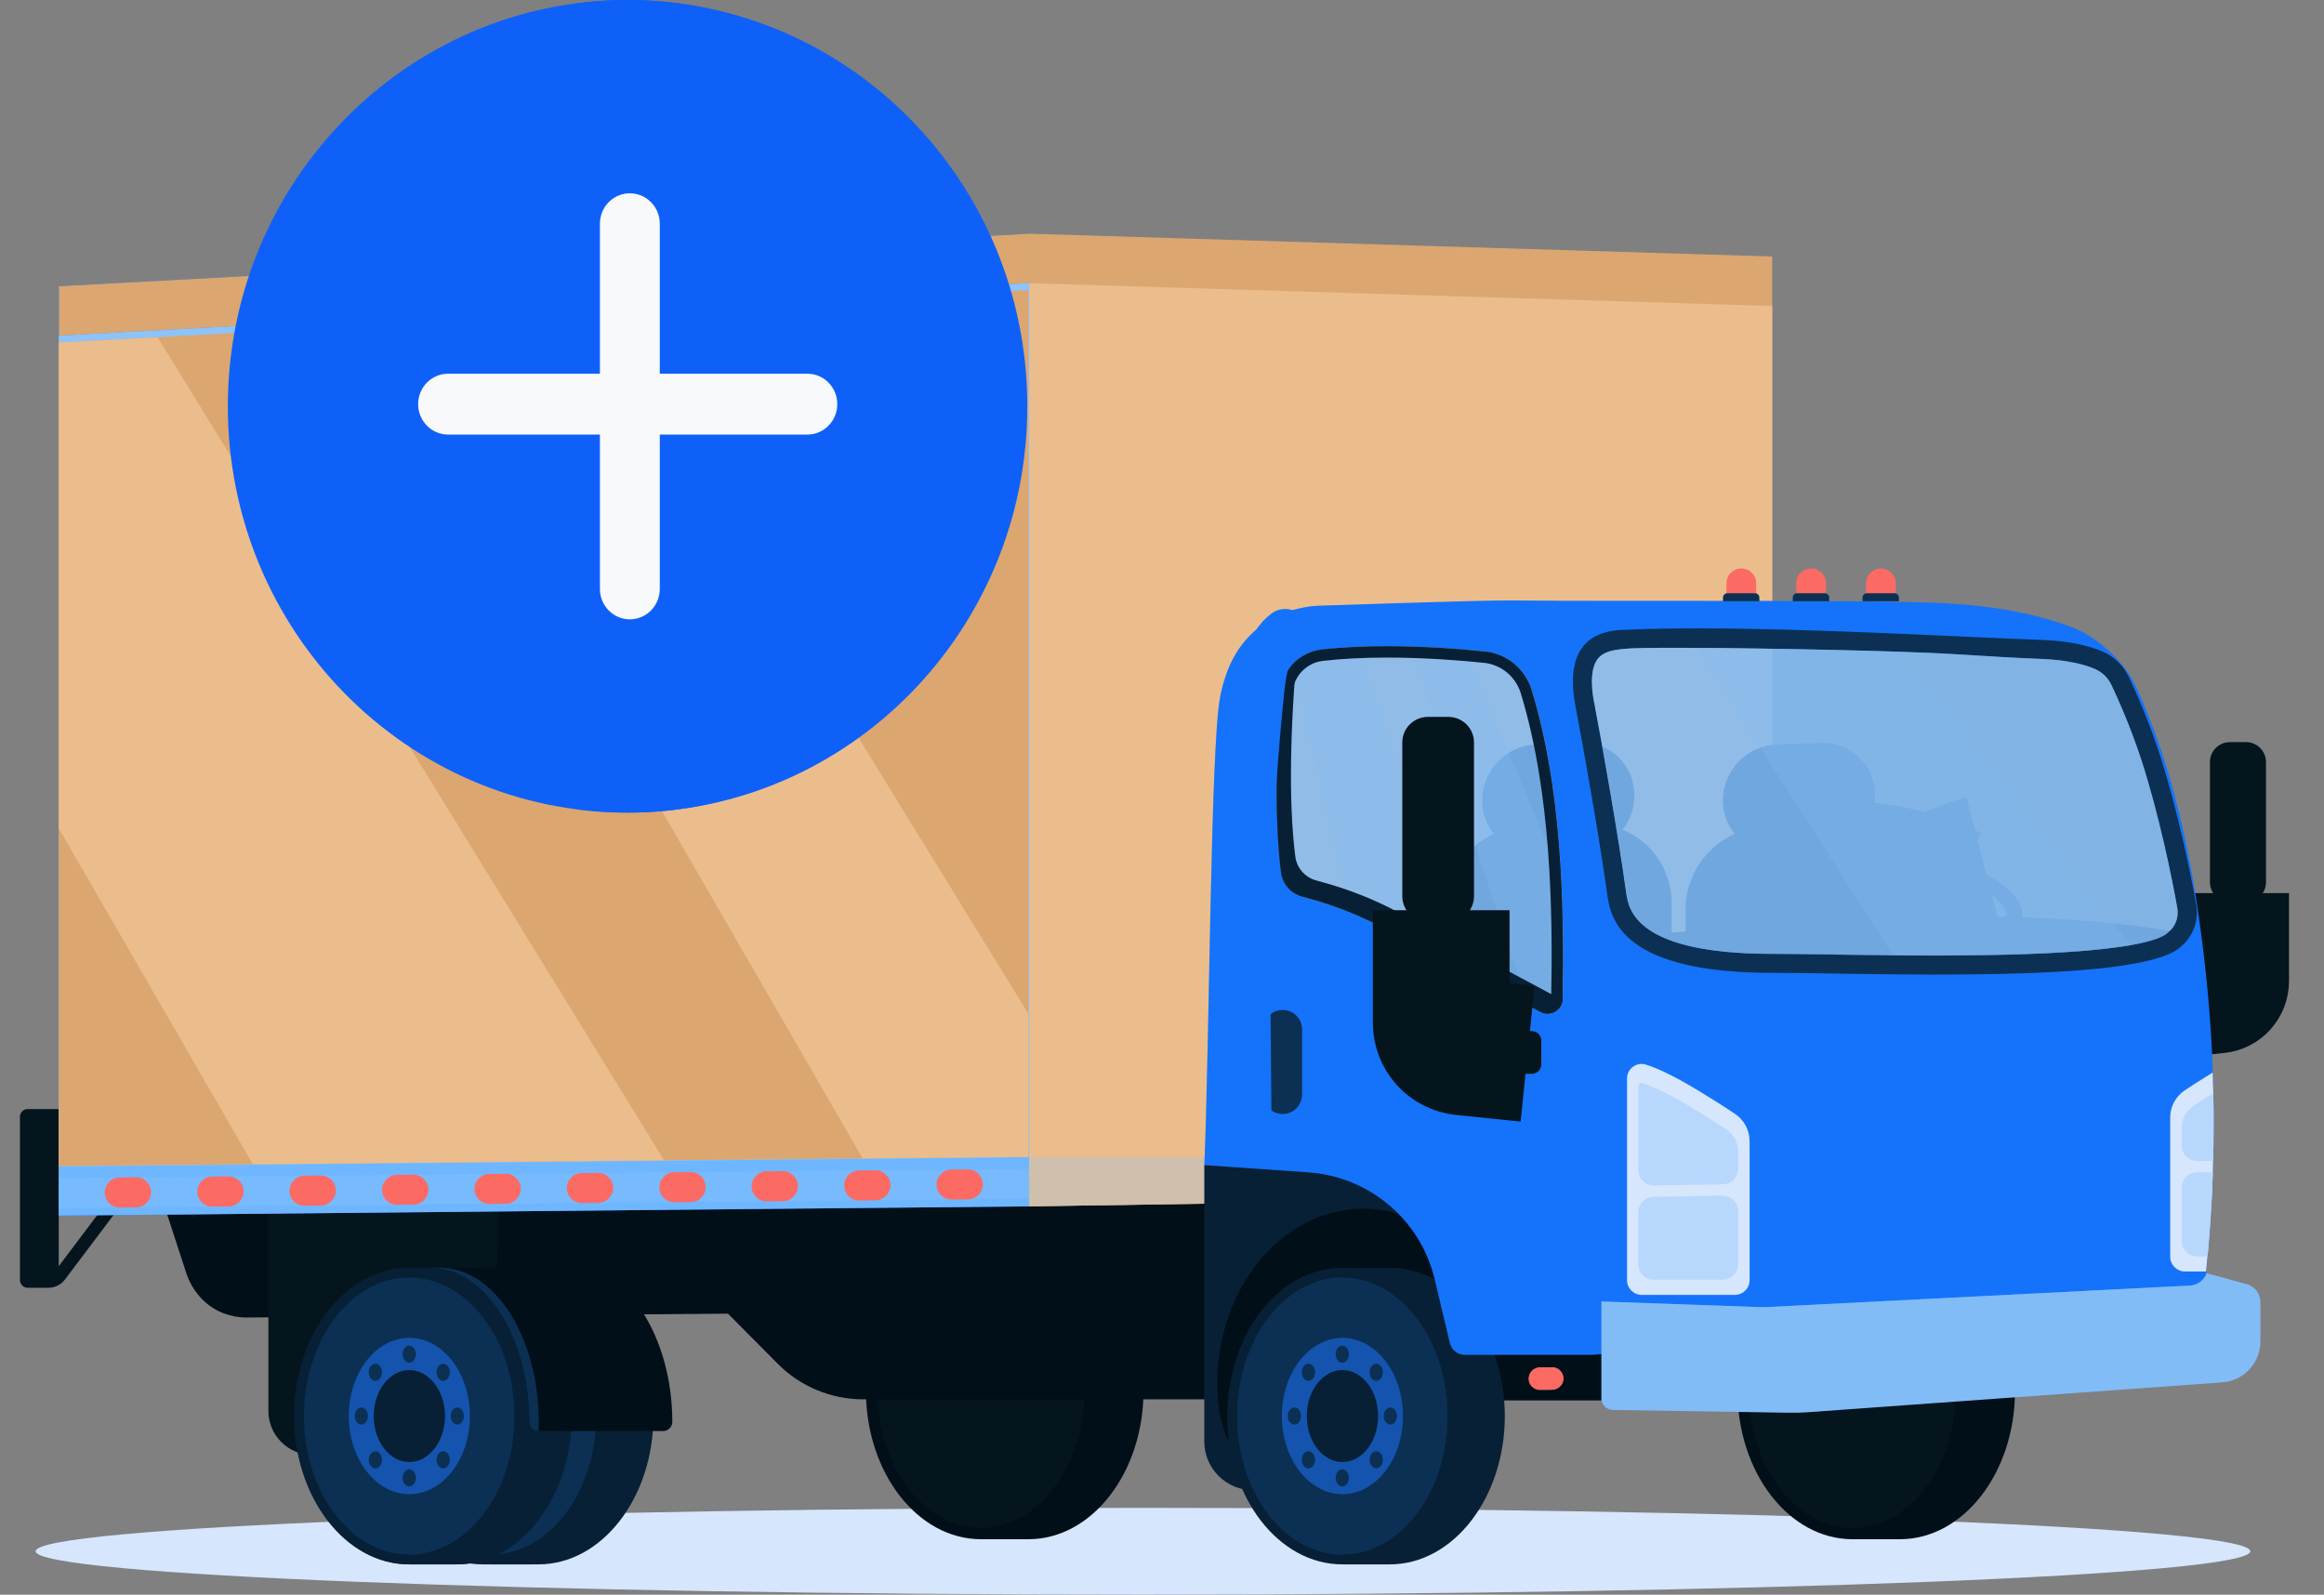 <svg width="51" height="35" viewBox="0 0 51 35" fill="none" xmlns="http://www.w3.org/2000/svg">
<rect x="0" y="0" width="51" height="35" fill="#808080" stroke="none"/>
<g style="mix-blend-mode:screen" opacity="0.15">
<path d="M23.5 8.094L11.149 8.635V9.337L23.5 8.795V8.094Z" fill="#81BCF7"/>
</g>
<g style="mix-blend-mode:multiply">
<path d="M25.082 34.998C11.662 34.998 0.782 34.572 0.782 34.046C0.782 33.52 11.662 33.094 25.082 33.094C38.503 33.094 49.383 33.52 49.383 34.046C49.383 34.572 38.503 34.998 25.082 34.998Z" fill="#D6E6FD"/>
</g>
<path d="M22.57 27.271C23.962 27.271 25.094 28.732 25.094 30.526C25.094 32.321 23.962 33.782 22.57 33.782H21.527V27.272H22.57V27.271Z" fill="#010F19"/>
<path d="M21.524 33.658C22.846 33.658 23.922 32.254 23.922 30.528C23.922 28.802 22.847 27.398 21.524 27.398C20.201 27.398 19.126 28.802 19.126 30.528C19.126 32.254 20.201 33.658 21.524 33.658Z" fill="#05151E"/>
<path d="M21.527 27.522C20.274 27.522 19.255 28.87 19.255 30.526C19.255 32.183 20.274 33.531 21.527 33.531C22.78 33.531 23.799 32.183 23.799 30.526C23.799 28.87 22.78 27.522 21.527 27.522ZM21.527 27.271C22.919 27.271 24.051 28.732 24.051 30.526C24.051 32.321 22.919 33.782 21.527 33.782C20.136 33.782 19.003 32.321 19.003 30.526C19.003 28.732 20.136 27.271 21.527 27.271Z" fill="#010F19"/>
<path d="M27.438 30.712H18.944C18.239 30.712 17.564 30.431 17.068 29.932L15.976 28.832L5.407 28.916C5.233 28.916 5.063 28.883 4.905 28.823C4.512 28.673 4.218 28.338 4.087 27.939L3.583 26.391H16.625L27.438 25.189V30.712Z" fill="#010F19"/>
<path d="M5.89 25.503V30.969C5.89 31.501 6.322 31.931 6.856 31.931H10.773L10.945 26.595L8.234 24.891L5.89 25.503V25.503Z" fill="#05151E"/>
<path d="M35.156 29.717V30.736H32.807C32.807 30.736 32.791 29.997 32.492 29.541L35.156 29.717Z" fill="#010F19"/>
<path d="M34.309 30.256C34.309 30.392 34.199 30.503 34.062 30.504L33.795 30.507C33.657 30.509 33.544 30.396 33.544 30.259C33.544 30.122 33.654 30.011 33.79 30.01L34.057 30.008C34.195 30.006 34.309 30.118 34.309 30.256Z" fill="#FC6A64"/>
<path d="M34.057 30.008C34.195 30.006 34.309 30.118 34.309 30.256C34.309 30.304 34.294 30.348 34.271 30.387C34.258 30.388 34.246 30.391 34.233 30.391L33.966 30.393C33.828 30.395 33.715 30.283 33.715 30.145C33.715 30.097 33.729 30.053 33.752 30.015C33.765 30.013 33.777 30.01 33.79 30.01L34.057 30.008Z" fill="#FC6A64"/>
<path d="M11.633 27.824C13.024 27.824 14.156 29.285 14.156 31.079C14.156 32.874 13.024 34.334 11.633 34.334H10.589V27.825H11.633V27.824Z" fill="#072035"/>
<path d="M10.591 34.226C11.923 34.226 13.008 32.814 13.008 31.078C13.008 29.341 11.924 27.93 10.591 27.93C9.259 27.93 8.175 29.341 8.175 31.078C8.175 32.814 9.259 34.226 10.591 34.226Z" fill="#0B3053"/>
<path d="M10.59 28.038C9.316 28.038 8.281 29.402 8.281 31.079C8.281 32.756 9.316 34.12 10.59 34.12C11.863 34.12 12.899 32.756 12.899 31.079C12.899 29.402 11.863 28.038 10.59 28.038ZM10.59 27.824C11.981 27.824 13.113 29.285 13.113 31.079C13.113 32.874 11.981 34.334 10.59 34.334C9.198 34.334 8.066 32.874 8.066 31.079C8.066 29.285 9.198 27.824 10.59 27.824Z" fill="#072035"/>
<path d="M10.023 27.824C11.415 27.824 12.547 29.285 12.547 31.079C12.547 32.874 11.415 34.334 10.023 34.334H8.98V27.825H10.023V27.824Z" fill="#072035"/>
<path d="M8.982 34.228C10.314 34.228 11.398 32.816 11.398 31.08C11.398 29.343 10.315 27.932 8.982 27.932C7.649 27.932 6.566 29.343 6.566 31.08C6.566 32.816 7.649 34.228 8.982 34.228Z" fill="#0B3053"/>
<path d="M8.98 28.038C7.707 28.038 6.671 29.402 6.671 31.079C6.671 32.756 7.707 34.12 8.98 34.12C10.253 34.12 11.289 32.756 11.289 31.079C11.289 29.402 10.253 28.038 8.98 28.038ZM8.98 27.824C10.372 27.824 11.504 29.285 11.504 31.079C11.504 32.874 10.372 34.334 8.98 34.334C7.589 34.334 6.457 32.874 6.457 31.079C6.457 29.285 7.589 27.824 8.98 27.824Z" fill="#072035"/>
<path d="M8.983 29.363C9.716 29.363 10.312 30.133 10.312 31.079C10.312 32.024 9.716 32.794 8.983 32.794C8.25 32.794 7.654 32.025 7.654 31.079C7.654 30.132 8.25 29.363 8.983 29.363Z" fill="#1454AE"/>
<path d="M8.988 29.533C9.068 29.533 9.133 29.618 9.133 29.72C9.133 29.823 9.068 29.909 8.988 29.909C8.909 29.909 8.843 29.824 8.843 29.72C8.843 29.617 8.908 29.533 8.988 29.533Z" fill="#0B3053"/>
<path d="M9.832 31.905C9.889 31.979 9.889 32.097 9.832 32.171C9.805 32.207 9.769 32.226 9.73 32.226C9.69 32.226 9.654 32.207 9.627 32.171C9.57 32.097 9.57 31.979 9.627 31.905C9.654 31.87 9.692 31.852 9.73 31.852C9.767 31.852 9.805 31.869 9.832 31.905Z" fill="#0B3053"/>
<path d="M9.832 29.985C9.889 30.059 9.889 30.178 9.832 30.251C9.805 30.286 9.769 30.306 9.73 30.306C9.69 30.306 9.654 30.287 9.627 30.251C9.57 30.177 9.57 30.058 9.627 29.985C9.654 29.95 9.692 29.932 9.73 29.932C9.767 29.932 9.805 29.949 9.832 29.985Z" fill="#0B3053"/>
<path d="M10.039 30.891C10.119 30.891 10.184 30.975 10.184 31.078C10.184 31.181 10.118 31.266 10.039 31.266C9.96 31.266 9.894 31.181 9.894 31.078C9.894 30.974 9.959 30.891 10.039 30.891Z" fill="#0B3053"/>
<path d="M8.344 31.907C8.401 31.98 8.401 32.099 8.344 32.173C8.316 32.209 8.279 32.228 8.241 32.228C8.204 32.228 8.167 32.209 8.138 32.173C8.082 32.099 8.082 31.98 8.138 31.907C8.167 31.87 8.204 31.852 8.241 31.852C8.279 31.852 8.316 31.87 8.344 31.907Z" fill="#0B3053"/>
<path d="M8.344 29.985C8.401 30.058 8.401 30.178 8.344 30.251C8.316 30.288 8.279 30.306 8.241 30.306C8.204 30.306 8.167 30.288 8.138 30.251C8.082 30.177 8.082 30.058 8.138 29.985C8.167 29.948 8.204 29.93 8.241 29.93C8.279 29.93 8.316 29.948 8.344 29.985Z" fill="#0B3053"/>
<path d="M8.988 32.248C9.068 32.248 9.133 32.333 9.133 32.436C9.133 32.54 9.068 32.624 8.988 32.624C8.909 32.624 8.843 32.54 8.843 32.436C8.843 32.333 8.908 32.248 8.988 32.248Z" fill="#0B3053"/>
<path d="M7.933 30.891C8.013 30.891 8.078 30.975 8.078 31.078C8.078 31.181 8.013 31.266 7.933 31.266C7.852 31.266 7.788 31.181 7.788 31.078C7.788 30.974 7.853 30.891 7.933 30.891Z" fill="#0B3053"/>
<path d="M8.983 30.07C9.415 30.07 9.766 30.523 9.766 31.079C9.766 31.635 9.415 32.088 8.983 32.088C8.551 32.088 8.201 31.635 8.201 31.079C8.201 30.523 8.551 30.07 8.983 30.07Z" fill="#072035"/>
<path d="M11.816 27.824C13.208 27.824 14.34 29.285 14.34 31.079C14.34 32.874 13.208 34.334 11.816 34.334H10.773V27.825H11.816V27.824Z" fill="#072035"/>
<path d="M10.771 34.226C12.103 34.226 13.188 32.814 13.188 31.078C13.188 29.341 12.104 27.93 10.771 27.93C9.439 27.93 8.355 29.341 8.355 31.078C8.355 32.814 9.439 34.226 10.771 34.226Z" fill="#0B3053"/>
<path d="M10.773 28.038C9.5 28.038 8.464 29.402 8.464 31.079C8.464 32.756 9.5 34.12 10.773 34.12C12.046 34.12 13.082 32.756 13.082 31.079C13.082 29.402 12.046 28.038 10.773 28.038ZM10.773 27.824C12.165 27.824 13.297 29.285 13.297 31.079C13.297 32.874 12.165 34.334 10.773 34.334C9.382 34.334 8.25 32.874 8.25 31.079C8.25 29.285 9.382 27.824 10.773 27.824Z" fill="#072035"/>
<path d="M10.023 27.824C11.415 27.824 12.547 29.285 12.547 31.079C12.547 32.874 11.415 34.334 10.023 34.334H8.98V27.825H10.023V27.824Z" fill="#072035"/>
<path d="M8.982 34.226C10.314 34.226 11.398 32.814 11.398 31.078C11.398 29.341 10.315 27.93 8.982 27.93C7.649 27.93 6.566 29.341 6.566 31.078C6.566 32.814 7.649 34.226 8.982 34.226Z" fill="#0B3053"/>
<path d="M8.98 28.038C7.707 28.038 6.671 29.402 6.671 31.079C6.671 32.756 7.707 34.12 8.98 34.12C10.253 34.12 11.289 32.756 11.289 31.079C11.289 29.402 10.253 28.038 8.98 28.038ZM8.98 27.824C10.372 27.824 11.504 29.285 11.504 31.079C11.504 32.874 10.372 34.334 8.98 34.334C7.589 34.334 6.457 32.874 6.457 31.079C6.457 29.285 7.589 27.824 8.98 27.824Z" fill="#072035"/>
<path d="M8.983 29.363C9.716 29.363 10.312 30.133 10.312 31.079C10.312 32.024 9.716 32.794 8.983 32.794C8.25 32.794 7.654 32.025 7.654 31.079C7.654 30.132 8.25 29.363 8.983 29.363Z" fill="#1454AE"/>
<path d="M8.98 29.533C9.061 29.533 9.125 29.618 9.125 29.72C9.125 29.823 9.06 29.909 8.98 29.909C8.901 29.909 8.835 29.824 8.835 29.72C8.835 29.617 8.9 29.533 8.98 29.533Z" fill="#0B3053"/>
<path d="M9.828 31.905C9.885 31.979 9.885 32.097 9.828 32.171C9.801 32.207 9.765 32.226 9.726 32.226C9.686 32.226 9.65 32.207 9.623 32.171C9.566 32.097 9.566 31.979 9.623 31.905C9.65 31.87 9.688 31.852 9.726 31.852C9.763 31.852 9.801 31.869 9.828 31.905Z" fill="#0B3053"/>
<path d="M9.828 29.985C9.885 30.059 9.885 30.178 9.828 30.251C9.801 30.286 9.765 30.306 9.726 30.306C9.686 30.306 9.65 30.287 9.623 30.251C9.566 30.177 9.566 30.058 9.623 29.985C9.65 29.95 9.688 29.932 9.726 29.932C9.763 29.932 9.801 29.949 9.828 29.985Z" fill="#0B3053"/>
<path d="M10.035 30.891C10.115 30.891 10.18 30.975 10.18 31.078C10.18 31.181 10.114 31.266 10.035 31.266C9.956 31.266 9.89 31.181 9.89 31.078C9.89 30.974 9.955 30.891 10.035 30.891Z" fill="#0B3053"/>
<path d="M8.34 31.907C8.397 31.98 8.397 32.099 8.34 32.173C8.312 32.209 8.275 32.228 8.237 32.228C8.2 32.228 8.163 32.209 8.135 32.173C8.078 32.099 8.078 31.98 8.135 31.907C8.163 31.87 8.2 31.852 8.237 31.852C8.275 31.852 8.312 31.87 8.34 31.907Z" fill="#0B3053"/>
<path d="M8.34 29.985C8.397 30.058 8.397 30.178 8.34 30.251C8.312 30.288 8.275 30.306 8.237 30.306C8.2 30.306 8.163 30.288 8.135 30.251C8.078 30.177 8.078 30.058 8.135 29.985C8.163 29.948 8.2 29.93 8.237 29.93C8.275 29.93 8.312 29.948 8.34 29.985Z" fill="#0B3053"/>
<path d="M8.98 32.248C9.061 32.248 9.125 32.333 9.125 32.436C9.125 32.54 9.06 32.624 8.98 32.624C8.901 32.624 8.835 32.54 8.835 32.436C8.835 32.333 8.9 32.248 8.98 32.248Z" fill="#0B3053"/>
<path d="M7.929 30.891C8.009 30.891 8.074 30.975 8.074 31.078C8.074 31.181 8.009 31.266 7.929 31.266C7.849 31.266 7.784 31.181 7.784 31.078C7.784 30.974 7.849 30.891 7.929 30.891Z" fill="#0B3053"/>
<path d="M8.983 30.07C9.415 30.07 9.766 30.523 9.766 31.079C9.766 31.635 9.415 32.088 8.983 32.088C8.551 32.088 8.201 31.635 8.201 31.079C8.201 30.523 8.551 30.07 8.983 30.07Z" fill="#072035"/>
<path d="M12.386 27.824H9.463C10.651 27.832 11.617 29.346 11.617 31.206V31.207C11.617 31.317 11.704 31.407 11.814 31.407H12.004C12.004 31.407 14.547 31.273 14.547 31.206C14.547 29.341 13.576 27.824 12.385 27.824H12.386Z" fill="#0B3053"/>
<path d="M12.556 27.79L9.67 27.825C10.858 27.832 11.823 29.346 11.823 31.206C11.823 31.274 11.822 31.341 11.819 31.408H14.552C14.662 31.408 14.754 31.319 14.754 31.208V31.206C14.754 29.342 13.748 27.789 12.556 27.789V27.79Z" fill="#010F19"/>
<path d="M1.289 24.34V27.79L2.413 26.298L2.617 26.501L1.426 28.081C1.34 28.196 1.205 28.264 1.061 28.264H0.608C0.515 28.264 0.438 28.188 0.438 28.095V24.508C0.438 24.416 0.514 24.341 0.606 24.341H1.289V24.34Z" fill="#05151E"/>
<path d="M22.582 26.477L1.288 26.68V6.282L22.582 5.129V26.477Z" fill="#1473FA"/>
<path d="M22.582 26.477L1.288 26.68V7.368L22.582 6.215V26.477Z" fill="#6EB6FF"/>
<path d="M38.891 26.227V5.63L22.584 5.129V26.477L38.891 26.227Z" fill="#DBA670"/>
<path d="M38.891 26.226V6.716L22.584 6.215V26.477L38.891 26.226Z" fill="#EBBD8D"/>
<g style="mix-blend-mode:multiply" opacity="0.3">
<path d="M26.82 25.4H22.584V26.477L26.902 26.409L26.82 25.4Z" fill="#8EC3F7"/>
</g>
<path d="M22.586 5.129V6.216L1.292 7.368V6.282L22.586 5.129Z" fill="#DBA670"/>
<path d="M22.586 25.4L1.292 25.603V7.368L22.586 6.215V25.4Z" fill="#8EC3F7"/>
<path d="M22.566 25.39V6.367L1.289 7.518V25.592L22.566 25.39Z" fill="#DBA670"/>
<path d="M8.366 7.136L13.109 6.879L22.566 22.247V25.39L18.93 25.424L8.366 7.136Z" fill="#EBBD8D"/>
<path d="M14.574 25.467L5.549 25.553L1.29 18.18V7.519L3.458 7.402L14.574 25.467Z" fill="#EBBD8D"/>
<g style="mix-blend-mode:screen" opacity="0.3">
<path d="M22.582 25.652V26.311L1.288 26.514V25.855L22.582 25.652Z" fill="#8EC3F7"/>
</g>
<path d="M17.508 26.034C17.508 26.215 17.362 26.362 17.181 26.364L16.828 26.367C16.644 26.369 16.494 26.221 16.494 26.038C16.494 25.857 16.64 25.71 16.821 25.708L17.174 25.705C17.358 25.703 17.508 25.851 17.508 26.034Z" fill="#FC6A64"/>
<path d="M15.484 26.054C15.484 26.235 15.338 26.382 15.157 26.383L14.804 26.387C14.62 26.388 14.47 26.24 14.47 26.057C14.47 25.877 14.616 25.73 14.797 25.728L15.151 25.725C15.334 25.723 15.484 25.871 15.484 26.054Z" fill="#FC6A64"/>
<path d="M13.453 26.072C13.453 26.252 13.307 26.399 13.126 26.401L12.773 26.404C12.589 26.406 12.439 26.258 12.439 26.075C12.439 25.894 12.585 25.747 12.766 25.745L13.119 25.742C13.303 25.741 13.453 25.889 13.453 26.072Z" fill="#FC6A64"/>
<path d="M21.566 25.995C21.566 26.176 21.421 26.323 21.239 26.325L20.886 26.328C20.703 26.33 20.552 26.182 20.552 25.999C20.552 25.818 20.698 25.671 20.88 25.669L21.233 25.666C21.416 25.664 21.566 25.812 21.566 25.995Z" fill="#FC6A64"/>
<path d="M19.539 26.015C19.539 26.195 19.393 26.343 19.212 26.344L18.859 26.348C18.675 26.349 18.525 26.201 18.525 26.018C18.525 25.838 18.671 25.691 18.852 25.689L19.205 25.686C19.389 25.684 19.539 25.832 19.539 26.015Z" fill="#FC6A64"/>
<path d="M7.367 26.13C7.367 26.311 7.221 26.458 7.04 26.459L6.687 26.463C6.503 26.465 6.353 26.317 6.353 26.134C6.353 25.953 6.499 25.806 6.68 25.804L7.033 25.801C7.217 25.799 7.367 25.947 7.367 26.13Z" fill="#FC6A64"/>
<path d="M5.344 26.15C5.344 26.33 5.198 26.477 5.017 26.479L4.664 26.482C4.48 26.484 4.33 26.336 4.33 26.153C4.33 25.973 4.476 25.825 4.657 25.824L5.01 25.82C5.194 25.819 5.344 25.967 5.344 26.15Z" fill="#FC6A64"/>
<path d="M3.312 26.169C3.312 26.35 3.167 26.497 2.985 26.499L2.632 26.502C2.449 26.504 2.299 26.356 2.299 26.173C2.299 25.992 2.444 25.845 2.626 25.843L2.979 25.84C3.162 25.838 3.312 25.986 3.312 26.169Z" fill="#FC6A64"/>
<path d="M11.426 26.091C11.426 26.272 11.28 26.419 11.099 26.42L10.746 26.424C10.562 26.425 10.412 26.277 10.412 26.094C10.412 25.914 10.558 25.767 10.739 25.765L11.092 25.762C11.276 25.76 11.426 25.908 11.426 26.091Z" fill="#FC6A64"/>
<path d="M9.398 26.111C9.398 26.291 9.252 26.438 9.071 26.44L8.718 26.443C8.535 26.445 8.384 26.297 8.384 26.114C8.384 25.933 8.53 25.786 8.712 25.785L9.065 25.781C9.248 25.78 9.398 25.927 9.398 26.111Z" fill="#FC6A64"/>
<g style="mix-blend-mode:screen" opacity="0.4">
<path d="M17.182 25.705C17.366 25.703 17.516 25.851 17.516 26.034C17.516 26.098 17.497 26.157 17.465 26.207C17.449 26.21 17.433 26.212 17.416 26.212L17.063 26.216C16.879 26.218 16.729 26.07 16.729 25.887C16.729 25.823 16.747 25.764 16.779 25.713C16.795 25.711 16.812 25.708 16.829 25.708L17.182 25.705Z" fill="#FC6A64"/>
<path d="M15.151 25.725C15.334 25.723 15.484 25.871 15.484 26.054C15.484 26.117 15.466 26.176 15.434 26.227C15.418 26.23 15.401 26.232 15.385 26.232L15.031 26.235C14.848 26.237 14.698 26.089 14.698 25.906C14.698 25.843 14.716 25.784 14.748 25.733C14.764 25.73 14.781 25.728 14.797 25.728L15.151 25.725Z" fill="#FC6A64"/>
<path d="M13.127 25.742C13.311 25.741 13.461 25.889 13.461 26.072C13.461 26.135 13.443 26.194 13.411 26.245C13.395 26.247 13.378 26.25 13.361 26.25L13.008 26.253C12.824 26.255 12.674 26.107 12.674 25.924C12.674 25.86 12.693 25.801 12.725 25.751C12.741 25.748 12.757 25.745 12.774 25.745L13.127 25.742Z" fill="#FC6A64"/>
<path d="M21.236 25.666C21.42 25.664 21.57 25.812 21.57 25.995C21.57 26.059 21.552 26.117 21.52 26.168C21.504 26.17 21.487 26.173 21.471 26.173L21.117 26.176C20.934 26.178 20.784 26.03 20.784 25.847C20.784 25.783 20.802 25.724 20.834 25.674C20.85 25.672 20.867 25.669 20.883 25.669L21.236 25.666Z" fill="#FC6A64"/>
<path d="M19.209 25.684C19.393 25.683 19.543 25.831 19.543 26.014C19.543 26.077 19.524 26.136 19.493 26.186C19.477 26.189 19.46 26.191 19.443 26.191L19.09 26.194C18.906 26.196 18.756 26.048 18.756 25.865C18.756 25.802 18.775 25.743 18.807 25.692C18.823 25.689 18.839 25.687 18.856 25.687L19.209 25.684V25.684Z" fill="#FC6A64"/>
<path d="M7.041 25.801C7.225 25.799 7.375 25.947 7.375 26.13C7.375 26.194 7.357 26.253 7.325 26.303C7.309 26.306 7.292 26.308 7.275 26.308L6.922 26.311C6.738 26.313 6.588 26.165 6.588 25.982C6.588 25.919 6.607 25.859 6.639 25.809C6.655 25.807 6.671 25.804 6.688 25.804L7.041 25.801Z" fill="#FC6A64"/>
<path d="M5.01 25.82C5.194 25.819 5.344 25.967 5.344 26.15C5.344 26.213 5.325 26.273 5.293 26.323C5.277 26.325 5.261 26.328 5.244 26.328L4.891 26.331C4.707 26.333 4.557 26.185 4.557 26.002C4.557 25.938 4.575 25.879 4.607 25.829C4.623 25.826 4.64 25.824 4.657 25.824L5.01 25.82Z" fill="#FC6A64"/>
<path d="M2.987 25.84C3.17 25.838 3.32 25.986 3.32 26.169C3.32 26.233 3.302 26.292 3.27 26.342C3.254 26.345 3.237 26.347 3.221 26.347L2.867 26.351C2.684 26.352 2.534 26.204 2.534 26.021C2.534 25.958 2.552 25.898 2.584 25.848C2.6 25.846 2.617 25.843 2.633 25.843L2.987 25.84Z" fill="#FC6A64"/>
<path d="M11.096 25.762C11.28 25.76 11.43 25.908 11.43 26.091C11.43 26.155 11.411 26.214 11.379 26.264C11.363 26.267 11.347 26.269 11.33 26.269L10.977 26.273C10.793 26.274 10.643 26.126 10.643 25.943C10.643 25.88 10.661 25.82 10.693 25.77C10.709 25.768 10.726 25.765 10.743 25.765L11.096 25.762Z" fill="#FC6A64"/>
<path d="M9.069 25.781C9.252 25.78 9.402 25.927 9.402 26.111C9.402 26.174 9.384 26.233 9.352 26.284C9.336 26.286 9.319 26.289 9.303 26.289L8.949 26.292C8.766 26.294 8.616 26.146 8.616 25.963C8.616 25.899 8.634 25.84 8.666 25.79C8.682 25.787 8.699 25.785 8.715 25.785L9.069 25.781Z" fill="#FC6A64"/>
</g>
<path d="M26.428 25.571V31.638C26.428 32.228 26.908 32.706 27.5 32.706H31.847L32.039 26.783L29.03 24.893L26.429 25.571H26.428Z" fill="#072035"/>
<path d="M29.924 26.527C31.696 26.527 32.66 28.248 32.66 30.364C32.66 32.48 31.696 32.778 29.924 32.778C28.153 32.778 26.712 32.479 26.712 30.364C26.712 28.249 28.154 26.527 29.924 26.527Z" fill="#010F19"/>
<path d="M30.5 27.824C31.891 27.824 33.023 29.285 33.023 31.079C33.023 32.874 31.891 34.334 30.5 34.334H29.456V27.825H30.5V27.824Z" fill="#072035"/>
<path d="M29.459 34.228C30.791 34.228 31.875 32.816 31.875 31.08C31.875 29.343 30.791 27.932 29.459 27.932C28.126 27.932 27.042 29.343 27.042 31.08C27.042 32.816 28.126 34.228 29.459 34.228Z" fill="#0B3053"/>
<path d="M29.457 28.038C28.184 28.038 27.148 29.402 27.148 31.079C27.148 32.756 28.184 34.12 29.457 34.12C30.73 34.12 31.766 32.756 31.766 31.079C31.766 29.402 30.73 28.038 29.457 28.038ZM29.457 27.824C30.848 27.824 31.98 29.285 31.98 31.079C31.98 32.874 30.848 34.334 29.457 34.334C28.065 34.334 26.933 32.874 26.933 31.079C26.933 29.285 28.065 27.824 29.457 27.824Z" fill="#072035"/>
<path d="M29.46 29.363C30.193 29.363 30.789 30.133 30.789 31.079C30.789 32.024 30.193 32.794 29.46 32.794C28.727 32.794 28.13 32.025 28.13 31.079C28.13 30.132 28.727 29.363 29.46 29.363Z" fill="#1454AE"/>
<path d="M29.457 29.533C29.537 29.533 29.602 29.618 29.602 29.72C29.602 29.823 29.536 29.909 29.457 29.909C29.378 29.909 29.311 29.824 29.311 29.72C29.311 29.617 29.377 29.533 29.457 29.533Z" fill="#0B3053"/>
<path d="M30.305 31.905C30.362 31.979 30.362 32.097 30.305 32.171C30.277 32.207 30.241 32.226 30.202 32.226C30.163 32.226 30.127 32.207 30.099 32.171C30.043 32.097 30.043 31.979 30.099 31.905C30.127 31.87 30.165 31.852 30.202 31.852C30.24 31.852 30.277 31.869 30.305 31.905Z" fill="#0B3053"/>
<path d="M30.305 29.985C30.362 30.059 30.362 30.178 30.305 30.251C30.277 30.286 30.241 30.306 30.202 30.306C30.163 30.306 30.127 30.287 30.099 30.251C30.043 30.177 30.043 30.058 30.099 29.985C30.127 29.95 30.165 29.932 30.202 29.932C30.24 29.932 30.277 29.949 30.305 29.985Z" fill="#0B3053"/>
<path d="M30.512 30.891C30.592 30.891 30.656 30.975 30.656 31.078C30.656 31.181 30.591 31.266 30.512 31.266C30.432 31.266 30.366 31.181 30.366 31.078C30.366 30.974 30.431 30.891 30.512 30.891Z" fill="#0B3053"/>
<path d="M28.817 31.907C28.874 31.98 28.874 32.099 28.817 32.173C28.788 32.209 28.752 32.228 28.714 32.228C28.676 32.228 28.64 32.209 28.611 32.173C28.554 32.099 28.554 31.98 28.611 31.907C28.64 31.87 28.676 31.852 28.714 31.852C28.752 31.852 28.788 31.87 28.817 31.907Z" fill="#0B3053"/>
<path d="M28.817 29.985C28.874 30.058 28.874 30.178 28.817 30.251C28.788 30.288 28.752 30.306 28.714 30.306C28.676 30.306 28.64 30.288 28.611 30.251C28.554 30.177 28.554 30.058 28.611 29.985C28.64 29.948 28.676 29.93 28.714 29.93C28.752 29.93 28.788 29.948 28.817 29.985Z" fill="#0B3053"/>
<path d="M29.457 32.248C29.537 32.248 29.602 32.333 29.602 32.436C29.602 32.54 29.536 32.624 29.457 32.624C29.378 32.624 29.311 32.54 29.311 32.436C29.311 32.333 29.377 32.248 29.457 32.248Z" fill="#0B3053"/>
<path d="M28.405 30.891C28.486 30.891 28.551 30.975 28.551 31.078C28.551 31.181 28.486 31.266 28.405 31.266C28.325 31.266 28.261 31.181 28.261 31.078C28.261 30.974 28.326 30.891 28.405 30.891Z" fill="#0B3053"/>
<path d="M29.46 30.07C29.892 30.07 30.242 30.523 30.242 31.079C30.242 31.635 29.892 32.088 29.46 32.088C29.028 32.088 28.677 31.635 28.677 31.079C28.677 30.523 29.028 30.07 29.46 30.07Z" fill="#072035"/>
<path d="M41.695 27.271C43.087 27.271 44.219 28.732 44.219 30.526C44.219 32.321 43.087 33.782 41.695 33.782H40.652V27.272H41.695V27.271Z" fill="#010F19"/>
<path d="M40.653 33.656C41.975 33.656 43.051 32.252 43.051 30.526C43.051 28.8 41.976 27.396 40.653 27.396C39.33 27.396 38.255 28.8 38.255 30.526C38.255 32.252 39.33 33.656 40.653 33.656Z" fill="#05151E"/>
<path d="M40.652 27.522C39.399 27.522 38.38 28.87 38.38 30.526C38.38 32.183 39.399 33.531 40.652 33.531C41.905 33.531 42.924 32.183 42.924 30.526C42.924 28.87 41.905 27.522 40.652 27.522ZM40.652 27.271C42.044 27.271 43.176 28.732 43.176 30.526C43.176 32.321 42.044 33.782 40.652 33.782C39.261 33.782 38.129 32.321 38.129 30.526C38.129 28.732 39.261 27.271 40.652 27.271Z" fill="#010F19"/>
<path d="M36.338 20.495C36.789 20.741 37.562 20.934 38.901 20.934C39.252 20.934 39.701 20.94 40.221 20.948C40.633 20.955 41.077 20.961 41.541 20.965C41.662 20.967 41.785 20.968 41.908 20.969C42.008 20.969 42.108 20.969 42.208 20.969C42.309 20.97 42.41 20.97 42.512 20.97H42.513C42.868 20.97 43.199 20.967 43.507 20.962C43.538 20.962 43.568 20.962 43.598 20.96C43.664 20.96 43.727 20.959 43.789 20.957C43.961 20.954 44.125 20.95 44.282 20.945C44.374 20.941 44.465 20.938 44.552 20.934C44.814 20.925 45.054 20.913 45.274 20.898C45.311 20.897 45.347 20.894 45.382 20.892C45.453 20.887 45.522 20.883 45.588 20.878H45.592C45.657 20.872 45.721 20.867 45.782 20.862C45.793 20.862 45.804 20.86 45.814 20.859C45.921 20.849 46.022 20.84 46.117 20.83C46.122 20.829 46.126 20.829 46.131 20.828C46.212 20.819 46.289 20.81 46.362 20.801C46.511 20.782 46.641 20.762 46.757 20.742C47.267 20.653 47.479 20.553 47.564 20.476L47.574 20.468L47.584 20.46C47.595 20.451 47.606 20.441 47.617 20.43C43.96 19.841 40.104 20.214 36.338 20.494V20.495Z" fill="#0B3053"/>
<path d="M41.909 19.147C41.274 19.147 40.941 19.337 40.916 19.465C40.901 19.544 40.987 19.697 41.215 19.863C41.496 20.068 41.916 20.236 42.366 20.324C42.596 20.369 42.823 20.392 43.04 20.392C43.675 20.392 44.008 20.202 44.033 20.073C44.072 19.878 43.55 19.404 42.583 19.215C42.353 19.169 42.126 19.147 41.909 19.147ZM41.909 18.812C42.141 18.812 42.39 18.836 42.648 18.886C43.69 19.089 44.459 19.649 44.363 20.137C44.291 20.504 43.749 20.725 43.04 20.725C42.809 20.725 42.559 20.702 42.301 20.651C41.259 20.448 40.491 19.888 40.586 19.401C40.658 19.034 41.2 18.812 41.909 18.812Z" fill="#0B3053"/>
<path d="M43.656 19.436C43.271 19.536 42.85 19.712 42.564 20.066C42.086 19.821 41.29 19.613 40.753 19.599" stroke="#0B3053" stroke-width="4" stroke-miterlimit="10"/>
<path d="M36.99 19.958V20.667C37.136 20.673 41.684 20.969 41.965 20.965V19.831C41.965 19.088 41.519 18.464 40.888 18.215C41.049 18.006 41.147 17.742 41.147 17.459C41.147 16.817 40.645 16.305 40.024 16.305C40.009 16.305 39.995 16.306 39.981 16.306L38.973 16.342C38.332 16.365 37.809 16.917 37.809 17.569C37.809 17.848 37.906 18.102 38.067 18.301C37.437 18.583 36.99 19.226 36.99 19.958Z" fill="#0B3053"/>
<path d="M35.165 16.389C35.346 17.398 35.563 18.679 35.687 19.58C35.722 19.823 35.791 20.328 36.684 20.648V19.831C36.684 19.088 36.237 18.463 35.607 18.214C35.768 18.005 35.866 17.742 35.866 17.459C35.866 16.971 35.577 16.558 35.165 16.389Z" fill="#0B3053"/>
<path d="M48.937 16.287H49.287C49.53 16.287 49.727 16.483 49.727 16.725V19.362C49.727 19.604 49.53 19.8 49.287 19.8H48.937C48.694 19.8 48.497 19.604 48.497 19.362V16.725C48.497 16.483 48.694 16.287 48.937 16.287Z" fill="#05151E"/>
<path d="M49.062 19.602V21.533C49.062 21.747 48.901 21.925 48.688 21.947L47.581 22.06" stroke="#05151E" stroke-width="2.34" stroke-miterlimit="10"/>
<path d="M47.503 21.676H47.795C47.885 21.676 47.957 21.748 47.957 21.837V22.247C47.957 22.337 47.885 22.409 47.795 22.409H47.503C47.414 22.409 47.341 22.337 47.341 22.247V21.837C47.341 21.748 47.414 21.676 47.503 21.676Z" fill="#05151E"/>
<path d="M26.771 15.325C26.899 14.647 27.147 14.214 27.485 13.894C27.864 13.538 28.363 13.337 28.882 13.297C28.882 13.297 32.489 13.171 33.163 13.178C35.551 13.204 41.187 13.157 42.674 13.239C44.042 13.315 44.873 13.543 45.486 13.772C46.002 13.965 46.619 14.525 46.851 15.023C47.773 16.997 48.175 19.201 48.407 21.363C48.675 23.859 48.633 26.447 48.294 28.934L34.938 29.734H32.145C31.99 29.734 31.855 29.628 31.819 29.477L31.484 28.073C31.174 26.773 30.052 25.823 28.713 25.729L26.43 25.57C26.54 23.011 26.568 16.401 26.772 15.325L26.771 15.325ZM34.988 15.416C35.176 16.403 35.519 18.349 35.69 19.581C35.741 19.951 35.878 20.934 38.904 20.934C39.255 20.934 39.704 20.941 40.224 20.95C40.916 20.96 41.702 20.972 42.515 20.972C46.438 20.972 47.364 20.663 47.566 20.479L47.576 20.471L47.586 20.462C47.743 20.336 47.82 20.134 47.785 19.936C47.671 19.279 47.377 17.856 46.998 16.687C46.766 15.975 46.488 15.35 46.342 15.04C46.267 14.879 46.137 14.753 45.979 14.684C45.77 14.593 45.389 14.481 44.761 14.46C44.294 14.445 43.638 14.404 42.877 14.357C41.361 14.262 36.226 14.176 35.664 14.241L35.611 14.246C35.4 14.267 35.185 14.302 35.061 14.467C34.926 14.646 34.901 14.974 34.985 15.417L34.988 15.416ZM34.292 21.924C34.333 19.768 34.262 17.284 33.616 15.151C33.475 14.686 33.071 14.348 32.587 14.299C31.725 14.21 30.278 14.111 29.008 14.256C28.523 14.311 28.146 14.702 28.11 15.186C28.035 16.162 27.949 17.852 28.115 19.149C28.148 19.401 28.331 19.608 28.577 19.676C28.623 19.688 28.671 19.701 28.722 19.715C29.296 19.872 29.852 20.093 30.377 20.374L33.804 22.208C34.022 22.324 34.286 22.171 34.292 21.924Z" fill="#1473FA"/>
<path d="M31.706 19.959V21.087L33.801 22.207C34.018 22.324 34.283 22.171 34.287 21.924C34.322 20.157 34.28 18.17 33.908 16.336L33.69 16.343C33.049 16.366 32.526 16.919 32.526 17.57C32.526 17.849 32.622 18.103 32.784 18.302C32.154 18.584 31.706 19.227 31.706 19.959Z" fill="#0B3053"/>
<g style="mix-blend-mode:multiply" opacity="0.3">
<path d="M26.77 15.326C26.898 14.647 27.146 14.214 27.485 13.895C27.863 13.539 28.362 13.337 28.881 13.297C28.881 13.297 32.033 13.163 32.94 13.367C33.401 13.47 33.938 14.003 34.134 14.547C34.913 16.718 35.156 27.128 35.156 29.718L34.936 29.735H32.143C31.988 29.735 31.853 29.629 31.817 29.478L31.482 28.074C31.172 26.774 30.049 25.824 28.711 25.73L26.428 25.572C26.537 23.012 26.565 16.401 26.769 15.326H26.77ZM28.114 19.149C28.147 19.402 28.33 19.608 28.576 19.676C28.622 19.688 28.671 19.702 28.721 19.715C29.295 19.872 29.851 20.093 30.376 20.374L33.803 22.208C34.022 22.324 34.286 22.171 34.291 21.924C34.332 19.769 34.261 17.284 33.615 15.151C33.474 14.686 33.07 14.348 32.587 14.299C31.724 14.211 30.277 14.111 29.007 14.256C28.522 14.311 28.145 14.702 28.109 15.186C28.034 16.163 27.948 17.853 28.114 19.149Z" fill="#1473FA"/>
</g>
<path d="M30.431 14.182V14.349C29.916 14.349 29.443 14.373 29.023 14.421C28.619 14.467 28.304 14.793 28.273 15.198C28.203 16.108 28.111 17.827 28.278 19.128C28.302 19.312 28.435 19.465 28.618 19.514L28.763 19.553C29.349 19.714 29.917 19.939 30.453 20.226L33.881 22.06C33.905 22.073 33.931 22.08 33.958 22.08C34.037 22.08 34.119 22.021 34.12 21.921C34.158 19.944 34.117 17.392 33.452 15.199C33.33 14.796 32.982 14.508 32.567 14.465C32.051 14.412 31.262 14.35 30.432 14.35V14.182M30.431 14.182C31.254 14.182 32.036 14.242 32.583 14.298C33.068 14.347 33.471 14.685 33.611 15.15C34.258 17.283 34.328 19.767 34.287 21.923C34.284 22.112 34.127 22.246 33.957 22.246C33.905 22.246 33.851 22.233 33.801 22.206L30.373 20.372C29.848 20.092 29.293 19.871 28.718 19.714C28.669 19.7 28.62 19.687 28.573 19.674C28.328 19.608 28.144 19.4 28.112 19.148C27.946 17.851 28.032 16.161 28.106 15.185C28.143 14.7 28.52 14.309 29.005 14.254C29.469 14.202 29.957 14.182 30.432 14.182H30.431Z" fill="#072035"/>
<path d="M28.106 15.184C28.13 14.875 28.292 14.604 28.533 14.434C28.468 14.555 28.426 14.691 28.415 14.836C28.34 15.812 28.255 17.502 28.421 18.799C28.453 19.051 28.636 19.258 28.882 19.325C28.928 19.338 28.977 19.351 29.027 19.365C29.602 19.522 30.157 19.742 30.682 20.023L34.11 21.857C34.168 21.888 34.23 21.9 34.289 21.896C34.289 21.905 34.289 21.913 34.289 21.923C34.284 22.169 34.02 22.322 33.802 22.206L30.374 20.372C29.849 20.091 29.294 19.87 28.719 19.713C28.67 19.7 28.621 19.686 28.574 19.674C28.328 19.607 28.145 19.4 28.113 19.147C27.947 17.851 28.032 16.161 28.107 15.184H28.106Z" fill="#072035"/>
<path opacity="0.85" d="M34.291 21.924C34.332 19.768 34.262 17.283 33.615 15.15C33.474 14.685 33.071 14.348 32.587 14.298C31.725 14.21 30.278 14.11 29.008 14.255C28.523 14.31 28.146 14.701 28.109 15.185C28.035 16.162 27.949 17.852 28.115 19.148C28.148 19.401 28.331 19.607 28.576 19.675C28.623 19.687 28.671 19.701 28.721 19.714C29.296 19.871 29.851 20.092 30.376 20.373L33.804 22.207C34.022 22.323 34.286 22.17 34.291 21.924Z" fill="#81BCF7"/>
<g style="mix-blend-mode:screen" opacity="0.2">
<path d="M32.169 14.261L34.259 19.264C34.306 20.174 34.308 21.075 34.292 21.924C34.287 22.171 34.023 22.324 33.804 22.207L33.53 22.061L30.938 14.19C31.386 14.202 31.807 14.23 32.169 14.26V14.261Z" fill="#81BCF7"/>
</g>
<g style="mix-blend-mode:screen" opacity="0.2">
<path d="M29.605 20.014L28.361 14.597C28.523 14.412 28.75 14.286 29.009 14.256C29.28 14.225 29.559 14.206 29.839 14.195L32.094 21.09C32.046 21.135 31.996 21.176 31.943 21.212L30.378 20.374C30.127 20.24 29.869 20.12 29.605 20.013L29.605 20.014Z" fill="#81BCF7"/>
</g>
<path d="M30.435 14.432C29.923 14.432 29.453 14.457 29.037 14.504C28.673 14.544 28.389 14.839 28.361 15.204C28.291 16.11 28.2 17.823 28.366 19.116C28.385 19.267 28.494 19.391 28.644 19.432L28.79 19.471C29.382 19.634 29.956 19.862 30.496 20.151L33.924 21.985C33.937 21.992 33.948 21.995 33.962 21.995C33.994 21.995 34.04 21.971 34.041 21.918C34.078 19.946 34.037 17.403 33.376 15.222C33.263 14.85 32.944 14.586 32.562 14.547C32.048 14.494 31.262 14.432 30.436 14.432M30.435 14.182C31.258 14.182 32.04 14.242 32.587 14.298C33.072 14.347 33.474 14.685 33.615 15.15C34.262 17.283 34.332 19.767 34.291 21.923C34.288 22.112 34.131 22.246 33.961 22.246C33.909 22.246 33.855 22.233 33.805 22.206L30.377 20.372C29.852 20.092 29.297 19.871 28.722 19.714C28.673 19.7 28.624 19.687 28.577 19.674C28.331 19.608 28.148 19.4 28.116 19.148C27.95 17.851 28.035 16.161 28.11 15.185C28.147 14.7 28.524 14.309 29.008 14.254C29.473 14.202 29.961 14.182 30.436 14.182H30.435Z" fill="#072035"/>
<path d="M28.11 15.184C28.134 14.875 28.296 14.604 28.537 14.434C28.471 14.555 28.43 14.691 28.419 14.836C28.344 15.812 28.259 17.502 28.425 18.799C28.457 19.051 28.64 19.258 28.886 19.325C28.932 19.338 28.981 19.351 29.031 19.365C29.605 19.522 30.161 19.742 30.686 20.023L34.114 21.857C34.172 21.888 34.233 21.9 34.293 21.896C34.293 21.905 34.293 21.913 34.293 21.923C34.288 22.169 34.024 22.322 33.806 22.206L30.378 20.372C29.853 20.091 29.298 19.87 28.723 19.713C28.674 19.7 28.625 19.686 28.578 19.674C28.332 19.607 28.149 19.4 28.117 19.147C27.951 17.851 28.036 16.161 28.111 15.184H28.11Z" fill="#072035"/>
<path d="M31.784 20.23H31.336C31.025 20.23 30.773 19.979 30.773 19.67V16.295C30.773 15.985 31.025 15.734 31.336 15.734H31.784C32.095 15.734 32.347 15.985 32.347 16.295V19.67C32.347 19.979 32.095 20.23 31.784 20.23Z" fill="#05151E"/>
<path d="M31.627 19.977V22.449C31.627 22.723 31.834 22.952 32.107 22.979L33.523 23.124" stroke="#05151E" stroke-width="3" stroke-miterlimit="10"/>
<path d="M33.242 23.568H33.616C33.73 23.568 33.824 23.476 33.824 23.362V22.837C33.824 22.723 33.73 22.631 33.616 22.631H33.242C33.128 22.631 33.035 22.723 33.035 22.837V23.362C33.035 23.476 33.128 23.568 33.242 23.568Z" fill="#05151E"/>
<path d="M35.616 13.825C38.252 13.693 42.966 13.983 44.774 14.043C45.432 14.064 45.867 14.18 46.145 14.301C46.399 14.411 46.602 14.613 46.72 14.863C46.878 15.198 47.159 15.833 47.395 16.559C47.784 17.757 48.081 19.201 48.197 19.865C48.257 20.212 48.123 20.566 47.847 20.787C46.945 21.608 41.017 21.352 38.901 21.352C35.636 21.352 35.35 20.208 35.272 19.639C35.108 18.46 34.777 16.559 34.573 15.494C34.264 13.88 35.32 13.839 35.616 13.824V13.825ZM34.986 15.417C35.174 16.404 35.516 18.35 35.688 19.582C35.739 19.952 35.875 20.935 38.901 20.935C39.253 20.935 39.702 20.942 40.221 20.951C40.914 20.961 41.699 20.973 42.513 20.973C46.436 20.973 47.362 20.664 47.564 20.48L47.574 20.471L47.584 20.463C47.741 20.337 47.818 20.135 47.783 19.936C47.669 19.279 47.375 17.857 46.996 16.688C46.764 15.976 46.486 15.351 46.34 15.041C46.264 14.88 46.135 14.754 45.977 14.685C45.768 14.594 45.387 14.482 44.759 14.461C44.292 14.446 43.636 14.405 42.875 14.358C41.359 14.263 36.223 14.177 35.662 14.241L35.609 14.247C35.398 14.268 35.183 14.302 35.058 14.468C34.924 14.647 34.898 14.975 34.983 15.418L34.986 15.417Z" fill="#0B3053"/>
<path opacity="0.85" d="M34.982 15.416C35.171 16.404 35.514 18.349 35.684 19.582C35.736 19.952 35.872 20.935 38.898 20.935C39.25 20.935 39.698 20.942 40.218 20.949C40.63 20.956 41.075 20.963 41.538 20.967C41.659 20.968 41.782 20.969 41.906 20.97C42.006 20.97 42.105 20.97 42.206 20.97C42.307 20.971 42.408 20.971 42.51 20.971H42.511C42.866 20.971 43.197 20.968 43.504 20.963C43.535 20.963 43.566 20.963 43.596 20.962C43.661 20.961 43.724 20.96 43.787 20.959C43.958 20.955 44.123 20.951 44.279 20.946C44.372 20.943 44.462 20.939 44.549 20.936C44.812 20.927 45.052 20.914 45.272 20.9C45.308 20.898 45.344 20.896 45.38 20.893C45.451 20.888 45.52 20.884 45.586 20.879H45.589C45.655 20.873 45.719 20.868 45.78 20.863C45.791 20.863 45.802 20.861 45.812 20.861C45.919 20.851 46.02 20.841 46.114 20.831C46.12 20.831 46.124 20.831 46.129 20.83C46.21 20.821 46.287 20.811 46.36 20.802C46.509 20.784 46.639 20.764 46.754 20.744C47.264 20.654 47.477 20.555 47.562 20.478L47.572 20.47L47.581 20.461C47.739 20.335 47.815 20.133 47.781 19.934C47.667 19.278 47.373 17.855 46.994 16.686C46.763 15.974 46.483 15.349 46.338 15.039C46.262 14.878 46.134 14.752 45.975 14.683C45.766 14.592 45.386 14.48 44.757 14.459C44.291 14.443 43.634 14.402 42.874 14.355C42.614 14.339 42.246 14.322 41.814 14.308C40.497 14.262 38.575 14.226 37.219 14.219C36.429 14.213 35.832 14.219 35.661 14.239L35.608 14.244C35.398 14.265 35.182 14.3 35.058 14.466C34.924 14.644 34.898 14.973 34.982 15.415V15.416Z" fill="#81BCF7"/>
<g style="mix-blend-mode:screen" opacity="0.2">
<path d="M37.223 14.22L41.542 20.967C41.663 20.969 41.786 20.97 41.909 20.97C42.009 20.97 42.109 20.97 42.209 20.97C42.31 20.971 42.412 20.971 42.513 20.971H42.514C42.87 20.971 43.2 20.969 43.508 20.964C43.539 20.964 43.569 20.964 43.599 20.962C43.664 20.961 43.728 20.96 43.791 20.959C43.962 20.955 44.126 20.951 44.283 20.946C44.375 20.943 44.466 20.94 44.553 20.936C44.815 20.927 45.055 20.914 45.275 20.9C45.312 20.898 45.348 20.896 45.383 20.893C45.455 20.889 45.522 20.884 45.59 20.879H45.593C45.658 20.873 45.722 20.869 45.783 20.863C45.794 20.863 45.805 20.862 45.815 20.861C45.922 20.852 46.023 20.842 46.118 20.832C46.123 20.831 46.127 20.831 46.132 20.83C46.214 20.822 46.291 20.812 46.364 20.802C46.512 20.784 46.642 20.764 46.758 20.744L41.818 14.308C40.5 14.262 38.578 14.226 37.223 14.219V14.22Z" fill="#81BCF7"/>
</g>
<path d="M46.968 27.615C47.028 27.611 47.074 27.563 47.074 27.504V25.373C47.074 25.311 47.024 25.262 46.963 25.262L39.138 25.43C39.078 25.431 39.029 25.481 39.029 25.541V27.902C39.029 27.964 39.08 28.014 39.141 28.014L46.968 27.615Z" fill="#0B3053"/>
<path d="M46.963 25.374L39.142 25.541V27.902L46.962 27.504V25.374H46.963ZM46.963 25.149C47.086 25.149 47.188 25.25 47.188 25.373V27.504C47.188 27.624 47.094 27.721 46.974 27.727L39.153 28.126C39.153 28.126 39.145 28.126 39.141 28.126C39.018 28.126 38.916 28.026 38.916 27.902V25.541C38.916 25.418 39.014 25.319 39.136 25.317L46.958 25.148C46.958 25.148 46.961 25.148 46.963 25.148V25.149Z" fill="#072035"/>
<path d="M44.965 25.148V27.839" stroke="#1473FA" stroke-width="6.27" stroke-miterlimit="10"/>
<path d="M41.137 25.238V28.053" stroke="#1473FA" stroke-width="6.27" stroke-miterlimit="10"/>
<path d="M47.328 25.943L38.772 26.216" stroke="#1473FA" stroke-width="6.27" stroke-miterlimit="10"/>
<path d="M47.328 27.059L38.772 27.331" stroke="#1473FA" stroke-width="6.27" stroke-miterlimit="10"/>
<path d="M48.425 27.945L49.303 28.186C49.482 28.235 49.605 28.397 49.605 28.581V29.44C49.605 29.723 49.473 29.989 49.246 30.16C49.107 30.265 48.94 30.328 48.765 30.34L39.658 30.996C39.526 31.005 39.393 31.009 39.259 31.006L35.395 30.945C35.261 30.943 35.142 30.834 35.142 30.701V28.564L38.589 28.687C38.663 28.689 38.737 28.689 38.81 28.685L48.056 28.215C48.222 28.207 48.367 28.101 48.424 27.945H48.425Z" fill="#81BCF7"/>
<g style="mix-blend-mode:multiply" opacity="0.4">
<path d="M38.812 28.685L48.058 28.215C48.224 28.207 48.369 28.101 48.426 27.945L49.305 28.186C49.404 28.214 49.485 28.276 49.539 28.357H49.521L48.043 28.542C47.967 28.551 47.892 28.558 47.816 28.561L39.665 28.921C39.665 28.921 35.554 28.951 35.145 28.564L38.592 28.687C38.666 28.689 38.74 28.688 38.813 28.685H38.812Z" fill="#81BCF7"/>
</g>
<g style="mix-blend-mode:multiply" opacity="0.6">
<path d="M46.931 30.15L47.753 30.109C47.983 30.098 48.164 29.909 48.164 29.679V29.241C48.164 28.995 47.957 28.799 47.71 28.811L46.888 28.852C46.659 28.864 46.477 29.053 46.477 29.282V29.72C46.477 29.966 46.685 30.162 46.931 30.15Z" fill="#81BCF7"/>
<path d="M40.689 30.484L41.511 30.443C41.741 30.431 41.922 30.243 41.922 30.013V29.576C41.922 29.329 41.715 29.133 41.468 29.145L40.646 29.186C40.416 29.198 40.235 29.387 40.235 29.616V30.054C40.235 30.3 40.442 30.496 40.689 30.484Z" fill="#81BCF7"/>
</g>
<g style="mix-blend-mode:multiply" opacity="0.6">
<path d="M46.702 28.908C46.668 28.97 46.647 29.04 46.647 29.116V29.553C46.647 29.8 46.854 29.996 47.1 29.984L47.922 29.943C47.99 29.94 48.053 29.919 48.109 29.888C48.039 30.014 47.909 30.103 47.755 30.11L46.933 30.151C46.686 30.164 46.479 29.967 46.479 29.721V29.284C46.479 29.122 46.569 28.982 46.702 28.908Z" fill="#81BCF7"/>
<path d="M40.46 29.242C40.425 29.304 40.404 29.374 40.404 29.45V29.887C40.404 30.134 40.612 30.33 40.858 30.318L41.68 30.277C41.748 30.274 41.811 30.253 41.867 30.222C41.797 30.348 41.667 30.437 41.512 30.444L40.691 30.485C40.444 30.498 40.237 30.301 40.237 30.055V29.617C40.237 29.456 40.327 29.316 40.46 29.242Z" fill="#81BCF7"/>
</g>
<path d="M38.395 25.043V28.098C38.395 28.276 38.249 28.42 38.071 28.42H36.029C35.85 28.42 35.705 28.276 35.705 28.098V23.671C35.705 23.457 35.911 23.303 36.117 23.365C36.433 23.459 36.894 23.711 37.186 23.886C37.606 24.139 37.892 24.323 38.079 24.45C38.276 24.583 38.394 24.806 38.394 25.043H38.395Z" fill="#D6E6FD"/>
<path d="M38.141 27.748V26.582C38.141 26.393 37.986 26.241 37.796 26.244L36.289 26.268C36.103 26.27 35.955 26.421 35.955 26.605V27.749C35.955 27.935 36.107 28.087 36.294 28.087H37.801C37.988 28.087 38.14 27.935 38.14 27.749L38.141 27.748Z" fill="#B7D7FD"/>
<path d="M38.141 25.654V25.279C38.141 25.08 38.042 24.895 37.876 24.784C37.693 24.662 37.428 24.493 37.054 24.269C36.743 24.081 36.314 23.853 36.043 23.773C36.036 23.77 36.03 23.77 36.023 23.77C35.99 23.77 35.955 23.796 35.955 23.839V25.678C35.955 25.867 36.11 26.019 36.3 26.016L37.807 25.992C37.992 25.99 38.141 25.839 38.141 25.654Z" fill="#B7D7FD"/>
<g style="mix-blend-mode:multiply" opacity="0.3">
<path d="M36.159 26.295C36.145 26.332 36.137 26.371 36.137 26.413V27.556C36.137 27.743 36.289 27.894 36.476 27.894H37.983C38.031 27.894 38.076 27.884 38.117 27.866C38.069 27.995 37.946 28.087 37.8 28.087H36.293C36.106 28.087 35.954 27.936 35.954 27.749V26.606C35.954 26.467 36.038 26.348 36.159 26.296V26.295Z" fill="#B7D7FD"/>
<path d="M36.022 23.77C36.029 23.77 36.035 23.77 36.042 23.773C36.072 23.781 36.103 23.793 36.136 23.805V25.485C36.136 25.674 36.291 25.826 36.481 25.823L37.988 25.799C38.034 25.799 38.078 25.788 38.117 25.771C38.069 25.899 37.949 25.99 37.805 25.992L36.298 26.016C36.108 26.018 35.953 25.866 35.953 25.678V23.839C35.953 23.796 35.989 23.77 36.021 23.77H36.022Z" fill="#B7D7FD"/>
</g>
<g style="mix-blend-mode:multiply" opacity="0.4">
<path d="M36.321 23.879L37.013 24.749C37.256 25.054 37.626 25.232 38.017 25.232H38.141C38.126 25.051 38.03 24.886 37.877 24.784C37.695 24.662 37.43 24.492 37.056 24.268C36.837 24.137 36.56 23.986 36.321 23.879Z" fill="#B7D7FD"/>
</g>
<g style="mix-blend-mode:multiply" opacity="0.4">
<path d="M37.332 26.252V26.642C37.332 26.821 37.477 26.965 37.656 26.965H38.141V26.582C38.141 26.394 37.986 26.242 37.796 26.244L37.332 26.252Z" fill="#B7D7FD"/>
</g>
<path d="M47.625 24.528V27.583C47.625 27.761 47.77 27.906 47.948 27.906H48.412C48.561 26.463 48.61 24.995 48.558 23.539C48.283 23.707 48.083 23.838 47.939 23.934C47.742 24.068 47.625 24.291 47.625 24.528Z" fill="#D6E6FD"/>
<path d="M47.878 26.067V27.233C47.878 27.42 48.03 27.572 48.217 27.572H48.447C48.503 26.962 48.541 26.349 48.562 25.734L48.223 25.729C48.033 25.726 47.878 25.878 47.878 26.067Z" fill="#B7D7FD"/>
<path d="M47.876 24.764V25.139C47.876 25.324 48.025 25.474 48.21 25.477L48.568 25.483C48.581 24.986 48.581 24.489 48.571 23.992C48.393 24.102 48.252 24.194 48.141 24.268C47.975 24.379 47.876 24.565 47.876 24.764Z" fill="#B7D7FD"/>
<g style="mix-blend-mode:multiply" opacity="0.3">
<path d="M47.897 27.35C47.945 27.477 48.068 27.57 48.214 27.57H48.443L48.461 27.377H48.031C47.984 27.377 47.938 27.367 47.897 27.35Z" fill="#B7D7FD"/>
<path d="M47.896 25.256C47.944 25.383 48.065 25.474 48.208 25.477L48.566 25.482C48.568 25.419 48.569 25.355 48.57 25.292L48.025 25.283C47.98 25.283 47.936 25.273 47.896 25.256Z" fill="#B7D7FD"/>
</g>
<g style="mix-blend-mode:multiply" opacity="0.4">
<path d="M47.879 24.716H48.003C48.205 24.716 48.402 24.668 48.578 24.58C48.578 24.384 48.576 24.188 48.571 23.992C48.394 24.102 48.253 24.194 48.142 24.268C47.989 24.37 47.893 24.535 47.879 24.716Z" fill="#B7D7FD"/>
</g>
<g style="mix-blend-mode:multiply" opacity="0.4">
<path d="M47.878 26.066V26.449H48.363C48.425 26.449 48.483 26.432 48.532 26.401C48.545 26.179 48.555 25.957 48.562 25.734L48.223 25.729C48.033 25.726 47.878 25.878 47.878 26.066Z" fill="#B7D7FD"/>
</g>
<path d="M28.148 24.45C28.383 24.45 28.574 24.26 28.574 24.025V22.591C28.574 22.357 28.384 22.166 28.148 22.166C27.913 22.166 27.722 22.356 27.722 22.591V24.025C27.722 24.259 27.913 24.45 28.148 24.45Z" fill="#0B3053"/>
<path d="M28.203 13.865C27.817 14.158 27.73 14.694 27.681 15.175C27.474 17.183 27.375 19.203 27.386 21.221" stroke="#1473FA" stroke-linecap="round" stroke-linejoin="round"/>
<path d="M27.376 21.643C27.386 22.733 27.396 23.823 27.406 24.914" stroke="#1473FA" stroke-linecap="round" stroke-linejoin="round"/>
<path d="M32.344 29.004L31.99 27.534C31.669 26.191 30.51 25.21 29.128 25.114L27.798 25.025" stroke="#1473FA" stroke-linecap="round" stroke-linejoin="round"/>
<path d="M40.948 13.129H41.602V12.804C41.602 12.624 41.456 12.479 41.275 12.479C41.095 12.479 40.949 12.624 40.949 12.804V13.129H40.948Z" fill="#FC6A64"/>
<path d="M41.575 13.02H40.97C40.916 13.02 40.873 13.063 40.873 13.116V13.196H41.672V13.116C41.672 13.062 41.628 13.02 41.575 13.02H41.575Z" fill="#0B3053"/>
<g style="mix-blend-mode:screen" opacity="0.4">
<path d="M41.437 12.876C41.257 12.876 41.111 12.731 41.111 12.551C41.111 12.54 41.111 12.53 41.113 12.52C41.16 12.492 41.216 12.477 41.275 12.477C41.456 12.477 41.602 12.622 41.602 12.802V12.876H41.437Z" fill="#FC6A64"/>
</g>
<path d="M39.417 13.127H40.07V12.802C40.07 12.622 39.924 12.477 39.744 12.477C39.564 12.477 39.418 12.622 39.418 12.802V13.127H39.417Z" fill="#FC6A64"/>
<path d="M40.043 13.02H39.439C39.385 13.02 39.342 13.063 39.342 13.116V13.196H40.141V13.116C40.141 13.062 40.097 13.02 40.044 13.02H40.043Z" fill="#0B3053"/>
<g style="mix-blend-mode:screen" opacity="0.4">
<path d="M39.906 12.876C39.726 12.876 39.58 12.731 39.58 12.551C39.58 12.54 39.58 12.53 39.581 12.52C39.629 12.492 39.684 12.477 39.744 12.477C39.924 12.477 40.07 12.622 40.07 12.802V12.876H39.906Z" fill="#FC6A64"/>
</g>
<path d="M37.886 13.127H38.539V12.802C38.539 12.622 38.393 12.477 38.213 12.477C38.032 12.477 37.887 12.622 37.887 12.802V13.127H37.886Z" fill="#FC6A64"/>
<path d="M38.512 13.02H37.907C37.854 13.02 37.811 13.063 37.811 13.116V13.196H38.609V13.116C38.609 13.062 38.566 13.02 38.513 13.02H38.512Z" fill="#0B3053"/>
<g style="mix-blend-mode:screen" opacity="0.4">
<path d="M38.375 12.876C38.194 12.876 38.048 12.731 38.048 12.551C38.048 12.54 38.048 12.53 38.05 12.52C38.098 12.492 38.153 12.477 38.213 12.477C38.393 12.477 38.539 12.622 38.539 12.802V12.876H38.375Z" fill="#FC6A64"/>
</g>
<path d="M21.668 8.918C21.668 3.993 18.616 0 13.772 0C8.927 0 5 3.993 5 8.918C5 13.843 8.927 17.835 13.772 17.835C18.616 17.835 21.668 13.843 21.668 8.918Z" fill="#0E60F9"/>
<path d="M13.772 0C13.386 0 13.006 0.026 12.633 0.075C16.939 0.643 20.265 4.385 20.265 8.918C20.265 13.45 16.939 17.192 12.633 17.76C13.006 17.809 13.386 17.835 13.772 17.835C18.617 17.835 22.544 13.843 22.544 8.918C22.544 3.993 18.617 0 13.772 0Z" fill="#0E60F9"/>
<path d="M17.717 8.202H14.479V4.91C14.479 4.541 14.184 4.242 13.822 4.242C13.459 4.242 13.165 4.541 13.165 4.91V8.202H9.833C9.47 8.202 9.176 8.501 9.176 8.87C9.176 9.239 9.47 9.538 9.833 9.538H13.165V12.925C13.165 13.294 13.459 13.593 13.822 13.593C14.184 13.593 14.479 13.294 14.479 12.925V9.538H17.717C18.08 9.538 18.374 9.239 18.374 8.87C18.374 8.501 18.08 8.202 17.717 8.202Z" fill="#F7F9FA"/>
</svg>
